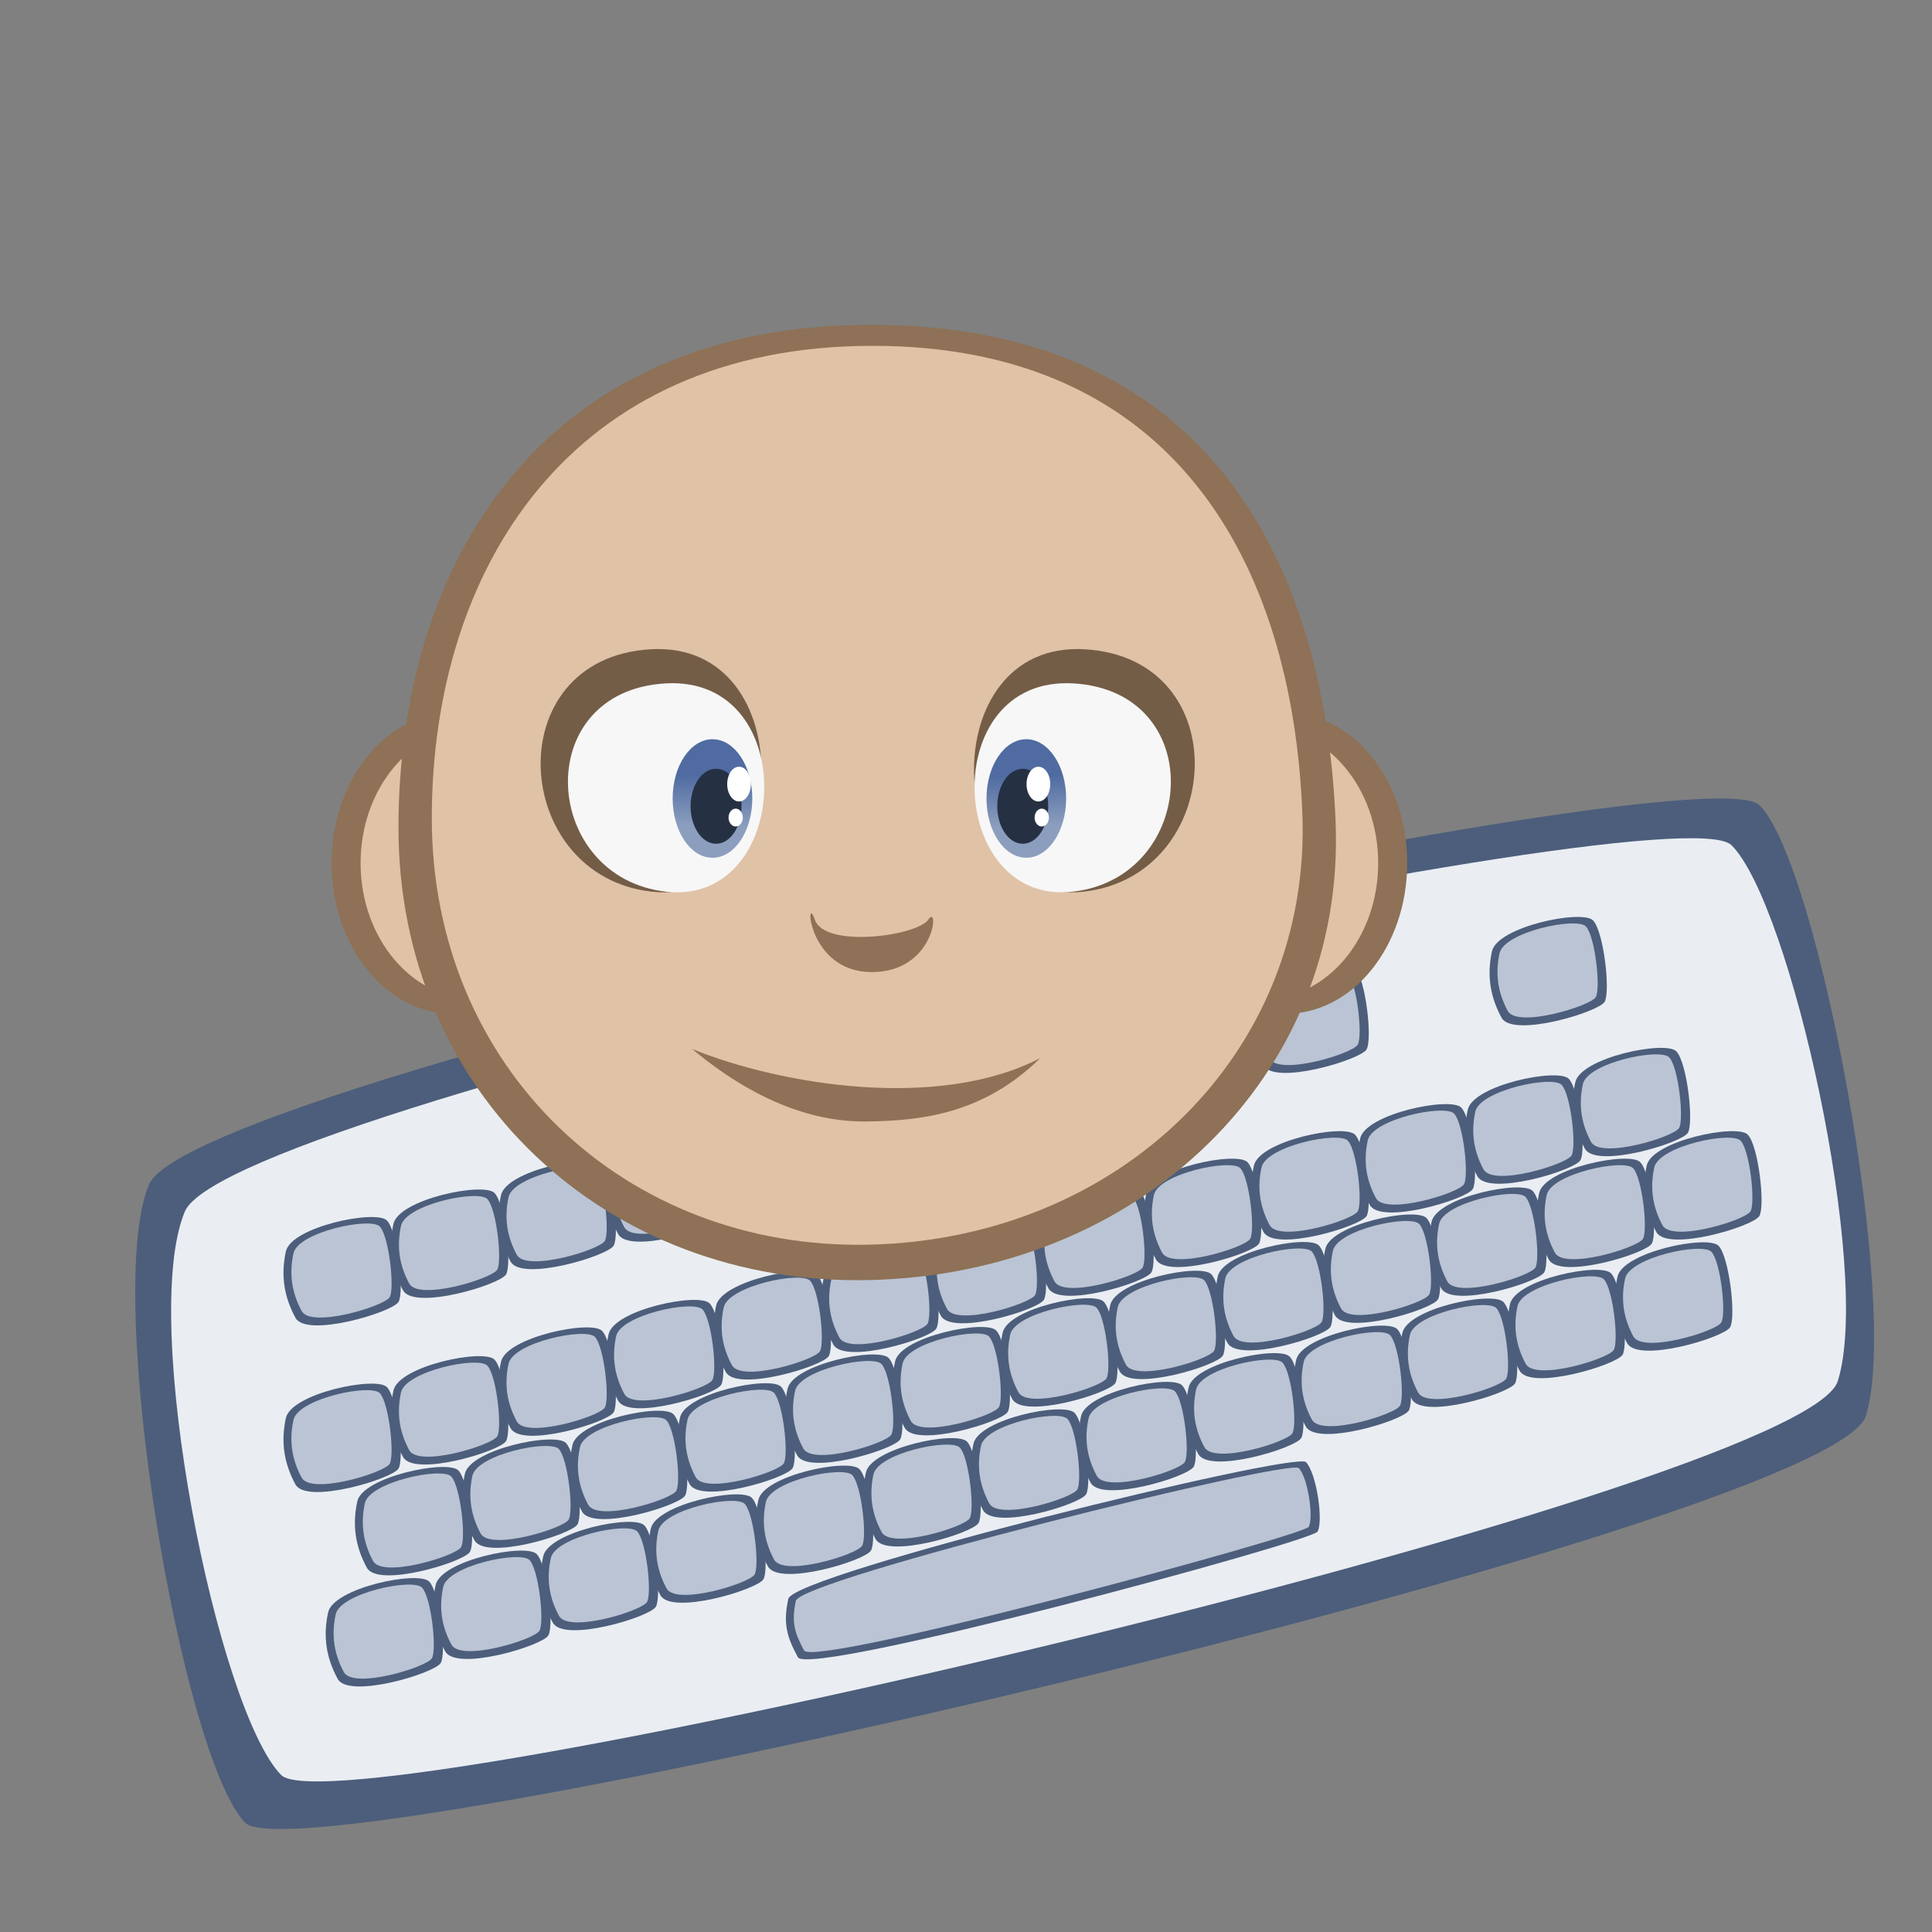 <!--Created with Inkscape (http://www.inkscape.org/)--><svg xmlns:dc="http://purl.org/dc/elements/1.1/" xmlns:cc="http://creativecommons.org/ns#" xmlns:rdf="http://www.w3.org/1999/02/22-rdf-syntax-ns#" xmlns="http://www.w3.org/2000/svg" xmlns:xlink="http://www.w3.org/1999/xlink" xmlns:sodipodi="http://sodipodi.sourceforge.net/DTD/sodipodi-0.dtd" xmlns:inkscape="http://www.inkscape.org/namespaces/inkscape" sodipodi:docname="baby_wordprocessor.svg" viewBox="0 0 100 100" sodipodi:version="0.32" inkscape:output_extension="org.inkscape.output.svg.inkscape" inkscape:version="0.91 r13725" width="100" height="100"><rect x="0" y="0" width="100" height="100" fill="#808080" stroke="none"/><defs><linearGradient inkscape:collect="always" xlink:href="#a" id="c" x1="221.078" y1="118.523" x2="220.955" y2="125.453" gradientUnits="userSpaceOnUse" gradientTransform="matrix(.378 0 0 .378 -120.797 -54.657)"/><linearGradient inkscape:collect="always" id="a"><stop style="stop-color:#4f6ba1;stop-opacity:1" offset="0"/><stop style="stop-color:#8c9ebe;stop-opacity:1" offset="1"/></linearGradient><linearGradient inkscape:collect="always" xlink:href="#a" id="b" x1="221.078" y1="118.523" x2="220.955" y2="125.453" gradientUnits="userSpaceOnUse" gradientTransform="matrix(.378 0 0 .378 -62.797 -54.657)"/></defs><sodipodi:namedview bordercolor="#666666" inkscape:pageshadow="2" inkscape:window-y="0" pagecolor="#ffffff" inkscape:window-height="1051" inkscape:grid-bbox="true" inkscape:zoom="11.313708" inkscape:window-x="0" showgrid="false" borderopacity="0.122" inkscape:current-layer="g4639" inkscape:cx="3.9793347" inkscape:cy="47.856663" inkscape:window-width="1880" inkscape:pageopacity="0.0" inkscape:document-units="px" inkscape:window-maximized="1"/><g inkscape:label="Layer 1" inkscape:groupmode="layer"><path sodipodi:nodetypes="zsssz" inkscape:connector-curvature="0" d="M5.707-8.68C3.34-3 7.407 20.96 10.692 24.347c2.88 2.968 82.098-15.404 83.884-21.059 1.785-5.655-2.452-28.597-5.507-31.613C86.073-31.282 8.073-14.361 5.707-8.68z" style="display:inline;fill:#4c5e7b;fill-opacity:1;fill-rule:evenodd;stroke:none;stroke-width:1px;stroke-linecap:butt;stroke-linejoin:miter;stroke-opacity:1" transform="translate(2 70)"/><path sodipodi:nodetypes="zsssz" inkscape:connector-curvature="0" d="M7.564-7.285c-2.366 5.68 1.701 25.773 4.986 29.158 2.88 2.968 78.787-14.73 80.573-20.385 1.786-5.656-2.451-24.73-5.506-27.745C84.62-29.214 9.93-12.966 7.564-7.285z" style="display:inline;fill:#eaeef3;fill-opacity:1;fill-rule:evenodd;stroke:none;stroke-width:1px;stroke-linecap:butt;stroke-linejoin:miter;stroke-opacity:1" transform="translate(2 70)"/><path sodipodi:nodetypes="zzzzz" inkscape:connector-curvature="0" d="M12.796-5.224c-.277 1.285-.074 2.38.497 3.434.572 1.054 5.03-.292 5.336-.825.307-.534-.045-3.626-.598-4.21-.553-.584-4.957.316-5.235 1.601z" style="display:inline;fill:#4c5e7b;fill-opacity:1;fill-rule:evenodd;stroke:none;stroke-width:1px;stroke-linecap:butt;stroke-linejoin:miter;stroke-opacity:1" transform="translate(2 70)"/><path sodipodi:nodetypes="zzzzz" inkscape:connector-curvature="0" d="M13.188-5.123c-.238 1.115-.065 2.064.424 2.979.488.914 4.297-.254 4.56-.717.261-.463-.039-3.145-.511-3.652-.472-.507-4.236.275-4.473 1.39z" style="display:inline;fill:#bac4d5;fill-opacity:1;fill-rule:evenodd;stroke:none;stroke-width:1px;stroke-linecap:butt;stroke-linejoin:miter;stroke-opacity:1" transform="translate(2 70)"/><path sodipodi:nodetypes="zzzzz" inkscape:connector-curvature="0" d="M18.363-6.647c-.277 1.285-.075 2.38.497 3.433.572 1.055 5.03-.291 5.336-.825.307-.533-.045-3.626-.598-4.21-.553-.584-4.957.317-5.235 1.602z" style="display:inline;fill:#4c5e7b;fill-opacity:1;fill-rule:evenodd;stroke:none;stroke-width:1px;stroke-linecap:butt;stroke-linejoin:miter;stroke-opacity:1" transform="translate(2 70)"/><path sodipodi:nodetypes="zzzzz" inkscape:connector-curvature="0" d="M18.755-6.546c-.238 1.115-.065 2.064.424 2.979.488.914 4.297-.254 4.559-.717.262-.463-.038-3.146-.51-3.652-.473-.507-4.236.275-4.473 1.39z" style="display:inline;fill:#bac4d5;fill-opacity:1;fill-rule:evenodd;stroke:none;stroke-width:1px;stroke-linecap:butt;stroke-linejoin:miter;stroke-opacity:1" transform="translate(2 70)"/><path sodipodi:nodetypes="zzzzz" inkscape:connector-curvature="0" d="M23.931-8.135c-.277 1.285-.075 2.38.497 3.434.572 1.054 5.03-.292 5.336-.826.306-.533-.045-3.625-.598-4.21-.553-.584-4.958.317-5.235 1.602z" style="display:inline;fill:#4c5e7b;fill-opacity:1;fill-rule:evenodd;stroke:none;stroke-width:1px;stroke-linecap:butt;stroke-linejoin:miter;stroke-opacity:1" transform="translate(2 70)"/><path sodipodi:nodetypes="zzzzz" inkscape:connector-curvature="0" d="M24.322-8.034c-.237 1.115-.064 2.064.425 2.979.488.914 4.297-.254 4.559-.717.262-.463-.038-3.146-.51-3.652-.473-.507-4.236.275-4.474 1.39z" style="display:inline;fill:#bac4d5;fill-opacity:1;fill-rule:evenodd;stroke:none;stroke-width:1px;stroke-linecap:butt;stroke-linejoin:miter;stroke-opacity:1" transform="translate(2 70)"/><path sodipodi:nodetypes="zzzzz" inkscape:connector-curvature="0" d="M29.498-9.558c-.278 1.285-.075 2.379.497 3.433.572 1.055 5.029-.291 5.336-.825.306-.533-.046-3.626-.598-4.21-.553-.584-4.958.317-5.235 1.602z" style="display:inline;fill:#4c5e7b;fill-opacity:1;fill-rule:evenodd;stroke:none;stroke-width:1px;stroke-linecap:butt;stroke-linejoin:miter;stroke-opacity:1" transform="translate(2 70)"/><path sodipodi:nodetypes="zzzzz" inkscape:connector-curvature="0" d="M29.89-9.457c-.238 1.115-.065 2.064.423 2.978.489.915 4.298-.254 4.56-.717.262-.462-.038-3.145-.51-3.652-.473-.506-4.236.276-4.474 1.39z" style="display:inline;fill:#bac4d5;fill-opacity:1;fill-rule:evenodd;stroke:none;stroke-width:1px;stroke-linecap:butt;stroke-linejoin:miter;stroke-opacity:1" transform="translate(2 70)"/><path sodipodi:nodetypes="zzzzz" inkscape:connector-curvature="0" d="M35.066-11.046c-.278 1.285-.075 2.379.497 3.433.572 1.055 5.029-.291 5.336-.825.306-.533-.046-3.626-.599-4.21-.553-.584-4.957.317-5.234 1.602z" style="display:inline;fill:#4c5e7b;fill-opacity:1;fill-rule:evenodd;stroke:none;stroke-width:1px;stroke-linecap:butt;stroke-linejoin:miter;stroke-opacity:1" transform="translate(2 70)"/><path sodipodi:nodetypes="zzzzz" inkscape:connector-curvature="0" d="M35.457-10.945c-.237 1.115-.064 2.064.424 2.978.489.915 4.297-.253 4.56-.716.262-.463-.038-3.146-.51-3.653-.473-.506-4.237.276-4.474 1.391z" style="display:inline;fill:#bac4d5;fill-opacity:1;fill-rule:evenodd;stroke:none;stroke-width:1px;stroke-linecap:butt;stroke-linejoin:miter;stroke-opacity:1" transform="translate(2 70)"/><path sodipodi:nodetypes="zzzzz" inkscape:connector-curvature="0" d="M40.633-12.47c-.278 1.286-.075 2.38.497 3.434.572 1.054 5.029-.292 5.335-.825.307-.534-.045-3.626-.598-4.21-.553-.584-4.957.316-5.234 1.602z" style="display:inline;fill:#4c5e7b;fill-opacity:1;fill-rule:evenodd;stroke:none;stroke-width:1px;stroke-linecap:butt;stroke-linejoin:miter;stroke-opacity:1" transform="translate(2 70)"/><path sodipodi:nodetypes="zzzzz" inkscape:connector-curvature="0" d="M41.024-12.368c-.237 1.115-.064 2.064.424 2.978.488.915 4.297-.254 4.56-.717.262-.463-.039-3.145-.51-3.652-.473-.506-4.237.276-4.474 1.39z" style="display:inline;fill:#bac4d5;fill-opacity:1;fill-rule:evenodd;stroke:none;stroke-width:1px;stroke-linecap:butt;stroke-linejoin:miter;stroke-opacity:1" transform="translate(2 70)"/><path sodipodi:nodetypes="zzzzz" inkscape:connector-curvature="0" d="M46.2-13.957c-.277 1.285-.074 2.379.498 3.433.571 1.054 5.029-.291 5.335-.825.307-.534-.045-3.626-.598-4.21-.553-.584-4.957.317-5.235 1.602z" style="display:inline;fill:#4c5e7b;fill-opacity:1;fill-rule:evenodd;stroke:none;stroke-width:1px;stroke-linecap:butt;stroke-linejoin:miter;stroke-opacity:1" transform="translate(2 70)"/><path sodipodi:nodetypes="zzzzz" inkscape:connector-curvature="0" d="M46.592-13.856c-.238 1.115-.065 2.064.424 2.978.488.915 4.297-.254 4.56-.717.261-.463-.039-3.145-.511-3.652-.472-.506-4.236.276-4.473 1.39z" style="display:inline;fill:#bac4d5;fill-opacity:1;fill-rule:evenodd;stroke:none;stroke-width:1px;stroke-linecap:butt;stroke-linejoin:miter;stroke-opacity:1" transform="translate(2 70)"/><path sodipodi:nodetypes="zzzzz" inkscape:connector-curvature="0" d="M51.767-15.38c-.277 1.284-.074 2.379.497 3.433.572 1.054 5.03-.292 5.336-.825.307-.534-.045-3.626-.598-4.21-.553-.584-4.957.316-5.235 1.601z" style="display:inline;fill:#4c5e7b;fill-opacity:1;fill-rule:evenodd;stroke:none;stroke-width:1px;stroke-linecap:butt;stroke-linejoin:miter;stroke-opacity:1" transform="translate(2 70)"/><path sodipodi:nodetypes="zzzzz" inkscape:connector-curvature="0" d="M52.159-15.28c-.238 1.115-.065 2.064.424 2.979.488.914 4.297-.254 4.56-.717.261-.463-.039-3.145-.511-3.652-.472-.507-4.236.276-4.473 1.39z" style="display:inline;fill:#bac4d5;fill-opacity:1;fill-rule:evenodd;stroke:none;stroke-width:1px;stroke-linecap:butt;stroke-linejoin:miter;stroke-opacity:1" transform="translate(2 70)"/><path sodipodi:nodetypes="zzzzz" inkscape:connector-curvature="0" d="M57.335-16.869c-.277 1.286-.075 2.38.497 3.434.572 1.054 5.03-.292 5.336-.825.307-.534-.045-3.626-.598-4.21-.553-.584-4.958.316-5.235 1.601z" style="display:inline;fill:#4c5e7b;fill-opacity:1;fill-rule:evenodd;stroke:none;stroke-width:1px;stroke-linecap:butt;stroke-linejoin:miter;stroke-opacity:1" transform="translate(2 70)"/><path sodipodi:nodetypes="zzzzz" inkscape:connector-curvature="0" d="M57.726-16.767c-.237 1.114-.064 2.064.425 2.978.488.915 4.297-.254 4.559-.717.262-.463-.038-3.145-.51-3.652-.473-.507-4.236.276-4.474 1.39z" style="display:inline;fill:#bac4d5;fill-opacity:1;fill-rule:evenodd;stroke:none;stroke-width:1px;stroke-linecap:butt;stroke-linejoin:miter;stroke-opacity:1" transform="translate(2 70)"/><path sodipodi:nodetypes="zzzzz" inkscape:connector-curvature="0" d="M62.902-18.292c-.277 1.285-.075 2.38.497 3.434.572 1.054 5.03-.292 5.336-.826.306-.533-.045-3.625-.598-4.21-.553-.584-4.958.317-5.235 1.602z" style="display:inline;fill:#4c5e7b;fill-opacity:1;fill-rule:evenodd;stroke:none;stroke-width:1px;stroke-linecap:butt;stroke-linejoin:miter;stroke-opacity:1" transform="translate(2 70)"/><path sodipodi:nodetypes="zzzzz" inkscape:connector-curvature="0" d="M63.293-18.19c-.237 1.114-.064 2.063.424 2.978.489.914 4.298-.254 4.56-.717.262-.463-.038-3.146-.51-3.652-.473-.507-4.236.275-4.474 1.39z" style="display:inline;fill:#bac4d5;fill-opacity:1;fill-rule:evenodd;stroke:none;stroke-width:1px;stroke-linecap:butt;stroke-linejoin:miter;stroke-opacity:1" transform="translate(2 70)"/><path sodipodi:nodetypes="zzzzz" inkscape:connector-curvature="0" d="M75.223-20.756c-.277 1.285-.075 2.379.497 3.433.572 1.055 5.03-.291 5.336-.825.307-.533-.045-3.626-.598-4.21-.553-.584-4.957.317-5.235 1.602z" style="display:inline;fill:#4c5e7b;fill-opacity:1;fill-rule:evenodd;stroke:none;stroke-width:1px;stroke-linecap:butt;stroke-linejoin:miter;stroke-opacity:1" transform="translate(2 70)"/><path sodipodi:nodetypes="zzzzz" inkscape:connector-curvature="0" d="M75.615-20.655c-.238 1.115-.065 2.064.424 2.978.488.915 4.297-.253 4.559-.716.262-.463-.038-3.146-.51-3.653-.473-.506-4.236.276-4.473 1.391z" style="display:inline;fill:#bac4d5;fill-opacity:1;fill-rule:evenodd;stroke:none;stroke-width:1px;stroke-linecap:butt;stroke-linejoin:miter;stroke-opacity:1" transform="translate(2 70)"/><path sodipodi:nodetypes="zzzzz" inkscape:connector-curvature="0" d="M12.796 3.401c-.277 1.285-.074 2.38.497 3.434.572 1.054 5.03-.292 5.336-.826.307-.533-.045-3.625-.598-4.21-.553-.584-4.957.317-5.235 1.602z" style="display:inline;fill:#4c5e7b;fill-opacity:1;fill-rule:evenodd;stroke:none;stroke-width:1px;stroke-linecap:butt;stroke-linejoin:miter;stroke-opacity:1" transform="translate(2 70)"/><path sodipodi:nodetypes="zzzzz" inkscape:connector-curvature="0" d="M13.188 3.502c-.238 1.115-.065 2.064.424 2.979.488.914 4.297-.254 4.56-.717.261-.463-.039-3.146-.511-3.652-.472-.507-4.236.275-4.473 1.39z" style="display:inline;fill:#bac4d5;fill-opacity:1;fill-rule:evenodd;stroke:none;stroke-width:1px;stroke-linecap:butt;stroke-linejoin:miter;stroke-opacity:1" transform="translate(2 70)"/><path sodipodi:nodetypes="zzzzz" inkscape:connector-curvature="0" d="M18.363 1.978c-.277 1.285-.075 2.379.497 3.433.572 1.055 5.03-.291 5.336-.825.307-.533-.045-3.626-.598-4.21-.553-.584-4.957.317-5.235 1.602z" style="display:inline;fill:#4c5e7b;fill-opacity:1;fill-rule:evenodd;stroke:none;stroke-width:1px;stroke-linecap:butt;stroke-linejoin:miter;stroke-opacity:1" transform="translate(2 70)"/><path sodipodi:nodetypes="zzzzz" inkscape:connector-curvature="0" d="M18.755 2.079c-.238 1.115-.065 2.064.424 2.978.488.915 4.297-.253 4.559-.716.262-.463-.038-3.146-.51-3.653-.473-.506-4.236.276-4.473 1.39z" style="display:inline;fill:#bac4d5;fill-opacity:1;fill-rule:evenodd;stroke:none;stroke-width:1px;stroke-linecap:butt;stroke-linejoin:miter;stroke-opacity:1" transform="translate(2 70)"/><path sodipodi:nodetypes="zzzzz" inkscape:connector-curvature="0" d="M23.931.49c-.277 1.285-.075 2.38.497 3.433.572 1.055 5.03-.291 5.336-.825.306-.533-.045-3.626-.598-4.21-.553-.584-4.958.317-5.235 1.602z" style="display:inline;fill:#4c5e7b;fill-opacity:1;fill-rule:evenodd;stroke:none;stroke-width:1px;stroke-linecap:butt;stroke-linejoin:miter;stroke-opacity:1" transform="translate(2 70)"/><path sodipodi:nodetypes="zzzzz" inkscape:connector-curvature="0" d="M24.322.591c-.237 1.115-.064 2.064.425 2.979.488.914 4.297-.254 4.559-.717.262-.463-.038-3.146-.51-3.652-.473-.507-4.236.275-4.474 1.39z" style="display:inline;fill:#bac4d5;fill-opacity:1;fill-rule:evenodd;stroke:none;stroke-width:1px;stroke-linecap:butt;stroke-linejoin:miter;stroke-opacity:1" transform="translate(2 70)"/><path sodipodi:nodetypes="zzzzz" inkscape:connector-curvature="0" d="M29.498-.933c-.278 1.285-.075 2.379.497 3.433.572 1.054 5.029-.291 5.336-.825.306-.534-.046-3.626-.598-4.21-.553-.584-4.958.317-5.235 1.602z" style="display:inline;fill:#4c5e7b;fill-opacity:1;fill-rule:evenodd;stroke:none;stroke-width:1px;stroke-linecap:butt;stroke-linejoin:miter;stroke-opacity:1" transform="translate(2 70)"/><path sodipodi:nodetypes="zzzzz" inkscape:connector-curvature="0" d="M29.89-.832c-.238 1.115-.065 2.064.423 2.978.489.915 4.298-.254 4.56-.717.262-.463-.038-3.145-.51-3.652-.473-.506-4.236.276-4.474 1.39z" style="display:inline;fill:#bac4d5;fill-opacity:1;fill-rule:evenodd;stroke:none;stroke-width:1px;stroke-linecap:butt;stroke-linejoin:miter;stroke-opacity:1" transform="translate(2 70)"/><path sodipodi:nodetypes="zzzzz" inkscape:connector-curvature="0" d="M35.066-2.421c-.278 1.285-.075 2.379.497 3.433.572 1.054 5.029-.291 5.336-.825.306-.534-.046-3.626-.599-4.21-.553-.584-4.957.317-5.234 1.602z" style="display:inline;fill:#4c5e7b;fill-opacity:1;fill-rule:evenodd;stroke:none;stroke-width:1px;stroke-linecap:butt;stroke-linejoin:miter;stroke-opacity:1" transform="translate(2 70)"/><path sodipodi:nodetypes="zzzzz" inkscape:connector-curvature="0" d="M35.457-2.32c-.237 1.115-.064 2.064.424 2.978.489.915 4.297-.254 4.56-.717.262-.462-.038-3.145-.51-3.652-.473-.506-4.237.276-4.474 1.39z" style="display:inline;fill:#bac4d5;fill-opacity:1;fill-rule:evenodd;stroke:none;stroke-width:1px;stroke-linecap:butt;stroke-linejoin:miter;stroke-opacity:1" transform="translate(2 70)"/><path sodipodi:nodetypes="zzzzz" inkscape:connector-curvature="0" d="M40.633-3.845c-.278 1.286-.075 2.38.497 3.434.572 1.054 5.029-.292 5.335-.825.307-.534-.045-3.626-.598-4.21-.553-.584-4.957.316-5.234 1.601z" style="display:inline;fill:#4c5e7b;fill-opacity:1;fill-rule:evenodd;stroke:none;stroke-width:1px;stroke-linecap:butt;stroke-linejoin:miter;stroke-opacity:1" transform="translate(2 70)"/><path sodipodi:nodetypes="zzzzz" inkscape:connector-curvature="0" d="M41.024-3.743c-.237 1.114-.064 2.063.424 2.978s4.297-.254 4.56-.717c.262-.463-.039-3.145-.51-3.652-.473-.507-4.237.276-4.474 1.39z" style="display:inline;fill:#bac4d5;fill-opacity:1;fill-rule:evenodd;stroke:none;stroke-width:1px;stroke-linecap:butt;stroke-linejoin:miter;stroke-opacity:1" transform="translate(2 70)"/><path sodipodi:nodetypes="zzzzz" inkscape:connector-curvature="0" d="M46.2-5.332c-.277 1.285-.074 2.379.498 3.433.571 1.054 5.029-.292 5.335-.825.307-.534-.045-3.626-.598-4.21-.553-.584-4.957.316-5.235 1.602z" style="display:inline;fill:#4c5e7b;fill-opacity:1;fill-rule:evenodd;stroke:none;stroke-width:1px;stroke-linecap:butt;stroke-linejoin:miter;stroke-opacity:1" transform="translate(2 70)"/><path sodipodi:nodetypes="zzzzz" inkscape:connector-curvature="0" d="M46.592-5.231c-.238 1.115-.065 2.064.424 2.978.488.915 4.297-.254 4.56-.717.261-.463-.039-3.145-.511-3.652-.472-.507-4.236.276-4.473 1.39z" style="display:inline;fill:#bac4d5;fill-opacity:1;fill-rule:evenodd;stroke:none;stroke-width:1px;stroke-linecap:butt;stroke-linejoin:miter;stroke-opacity:1" transform="translate(2 70)"/><path sodipodi:nodetypes="zzzzz" inkscape:connector-curvature="0" d="M51.767-6.756c-.277 1.285-.074 2.38.497 3.434.572 1.054 5.03-.292 5.336-.825.307-.534-.045-3.626-.598-4.21-.553-.585-4.957.316-5.235 1.601z" style="display:inline;fill:#4c5e7b;fill-opacity:1;fill-rule:evenodd;stroke:none;stroke-width:1px;stroke-linecap:butt;stroke-linejoin:miter;stroke-opacity:1" transform="translate(2 70)"/><path sodipodi:nodetypes="zzzzz" inkscape:connector-curvature="0" d="M52.159-6.655c-.238 1.115-.065 2.064.424 2.979.488.914 4.297-.254 4.56-.717.261-.463-.039-3.146-.511-3.652-.472-.507-4.236.275-4.473 1.39z" style="display:inline;fill:#bac4d5;fill-opacity:1;fill-rule:evenodd;stroke:none;stroke-width:1px;stroke-linecap:butt;stroke-linejoin:miter;stroke-opacity:1" transform="translate(2 70)"/><path sodipodi:nodetypes="zzzzz" inkscape:connector-curvature="0" d="M57.335-8.244c-.277 1.285-.075 2.38.497 3.434.572 1.054 5.03-.292 5.336-.825.307-.534-.045-3.626-.598-4.21-.553-.584-4.958.316-5.235 1.601z" style="display:inline;fill:#4c5e7b;fill-opacity:1;fill-rule:evenodd;stroke:none;stroke-width:1px;stroke-linecap:butt;stroke-linejoin:miter;stroke-opacity:1" transform="translate(2 70)"/><path sodipodi:nodetypes="zzzzz" inkscape:connector-curvature="0" d="M57.726-8.143c-.237 1.115-.064 2.064.425 2.979.488.914 4.297-.254 4.559-.717.262-.463-.038-3.145-.51-3.652-.473-.507-4.236.276-4.474 1.39z" style="display:inline;fill:#bac4d5;fill-opacity:1;fill-rule:evenodd;stroke:none;stroke-width:1px;stroke-linecap:butt;stroke-linejoin:miter;stroke-opacity:1" transform="translate(2 70)"/><path sodipodi:nodetypes="zzzzz" inkscape:connector-curvature="0" d="M62.902-9.667c-.277 1.285-.075 2.38.497 3.433.572 1.055 5.03-.291 5.336-.825.306-.533-.045-3.626-.598-4.21-.553-.584-4.958.317-5.235 1.602z" style="display:inline;fill:#4c5e7b;fill-opacity:1;fill-rule:evenodd;stroke:none;stroke-width:1px;stroke-linecap:butt;stroke-linejoin:miter;stroke-opacity:1" transform="translate(2 70)"/><path sodipodi:nodetypes="zzzzz" inkscape:connector-curvature="0" d="M63.293-9.566c-.237 1.115-.064 2.064.424 2.979.489.914 4.298-.254 4.56-.717.262-.463-.038-3.146-.51-3.652-.473-.507-4.236.275-4.474 1.39z" style="display:inline;fill:#bac4d5;fill-opacity:1;fill-rule:evenodd;stroke:none;stroke-width:1px;stroke-linecap:butt;stroke-linejoin:miter;stroke-opacity:1" transform="translate(2 70)"/><path sodipodi:nodetypes="zzzzz" inkscape:connector-curvature="0" d="M68.4-11.068c-.277 1.285-.074 2.379.498 3.433.572 1.055 5.03-.291 5.336-.825.306-.533-.046-3.626-.598-4.21-.553-.584-4.958.317-5.235 1.602z" style="display:inline;fill:#4c5e7b;fill-opacity:1;fill-rule:evenodd;stroke:none;stroke-width:1px;stroke-linecap:butt;stroke-linejoin:miter;stroke-opacity:1" transform="translate(2 70)"/><path sodipodi:nodetypes="zzzzz" inkscape:connector-curvature="0" d="M68.792-10.967c-.237 1.115-.064 2.064.424 2.978.489.915 4.298-.254 4.56-.716.262-.463-.038-3.146-.51-3.653-.473-.506-4.236.276-4.474 1.39z" style="display:inline;fill:#bac4d5;fill-opacity:1;fill-rule:evenodd;stroke:none;stroke-width:1px;stroke-linecap:butt;stroke-linejoin:miter;stroke-opacity:1" transform="translate(2 70)"/><path sodipodi:nodetypes="zzzzz" inkscape:connector-curvature="0" d="M73.969-12.556c-.278 1.285-.075 2.379.497 3.433.572 1.055 5.029-.291 5.336-.825.306-.533-.046-3.626-.599-4.21-.553-.584-4.957.317-5.234 1.602z" style="display:inline;fill:#4c5e7b;fill-opacity:1;fill-rule:evenodd;stroke:none;stroke-width:1px;stroke-linecap:butt;stroke-linejoin:miter;stroke-opacity:1" transform="translate(2 70)"/><path sodipodi:nodetypes="zzzzz" inkscape:connector-curvature="0" d="M74.36-12.455c-.237 1.115-.064 2.064.424 2.978.489.915 4.297-.253 4.56-.716.262-.463-.038-3.146-.51-3.653-.473-.506-4.237.276-4.474 1.391z" style="display:inline;fill:#bac4d5;fill-opacity:1;fill-rule:evenodd;stroke:none;stroke-width:1px;stroke-linecap:butt;stroke-linejoin:miter;stroke-opacity:1" transform="translate(2 70)"/><path sodipodi:nodetypes="zzzzz" inkscape:connector-curvature="0" d="M79.536-13.98c-.278 1.286-.075 2.38.497 3.434.572 1.054 5.029-.292 5.335-.825.307-.534-.045-3.626-.598-4.21-.553-.584-4.957.317-5.234 1.602z" style="display:inline;fill:#4c5e7b;fill-opacity:1;fill-rule:evenodd;stroke:none;stroke-width:1px;stroke-linecap:butt;stroke-linejoin:miter;stroke-opacity:1" transform="translate(2 70)"/><path sodipodi:nodetypes="zzzzz" inkscape:connector-curvature="0" d="M79.927-13.878c-.237 1.115-.064 2.064.424 2.978.489.915 4.297-.254 4.56-.717.262-.463-.038-3.145-.51-3.652-.473-.506-4.237.276-4.474 1.39z" style="display:inline;fill:#bac4d5;fill-opacity:1;fill-rule:evenodd;stroke:none;stroke-width:1px;stroke-linecap:butt;stroke-linejoin:miter;stroke-opacity:1" transform="translate(2 70)"/><path sodipodi:nodetypes="zzzzz" inkscape:connector-curvature="0" d="M16.493 7.714c-.278 1.285-.075 2.379.497 3.433.572 1.054 5.029-.291 5.335-.825.307-.534-.045-3.626-.598-4.21-.553-.584-4.957.317-5.234 1.602z" style="display:inline;fill:#4c5e7b;fill-opacity:1;fill-rule:evenodd;stroke:none;stroke-width:1px;stroke-linecap:butt;stroke-linejoin:miter;stroke-opacity:1" transform="translate(2 70)"/><path sodipodi:nodetypes="zzzzz" inkscape:connector-curvature="0" d="M16.884 7.815c-.237 1.115-.064 2.064.424 2.978.489.915 4.297-.254 4.56-.717.262-.463-.038-3.145-.51-3.652-.473-.506-4.237.276-4.474 1.39z" style="display:inline;fill:#bac4d5;fill-opacity:1;fill-rule:evenodd;stroke:none;stroke-width:1px;stroke-linecap:butt;stroke-linejoin:miter;stroke-opacity:1" transform="translate(2 70)"/><path sodipodi:nodetypes="zzzzz" inkscape:connector-curvature="0" d="M22.06 6.29c-.278 1.285-.075 2.38.497 3.434.572 1.054 5.029-.292 5.335-.825.307-.534-.045-3.626-.598-4.21-.553-.584-4.957.316-5.234 1.601z" style="display:inline;fill:#4c5e7b;fill-opacity:1;fill-rule:evenodd;stroke:none;stroke-width:1px;stroke-linecap:butt;stroke-linejoin:miter;stroke-opacity:1" transform="translate(2 70)"/><path sodipodi:nodetypes="zzzzz" inkscape:connector-curvature="0" d="M22.45 6.391c-.236 1.115-.063 2.064.425 2.979.488.914 4.297-.254 4.56-.717.262-.463-.039-3.146-.51-3.652-.473-.507-4.237.275-4.474 1.39z" style="display:inline;fill:#bac4d5;fill-opacity:1;fill-rule:evenodd;stroke:none;stroke-width:1px;stroke-linecap:butt;stroke-linejoin:miter;stroke-opacity:1" transform="translate(2 70)"/><path sodipodi:nodetypes="zzzzz" inkscape:connector-curvature="0" d="M27.627 4.802c-.277 1.285-.074 2.38.498 3.434.571 1.054 5.029-.292 5.335-.825.307-.534-.045-3.626-.598-4.21-.553-.584-4.957.316-5.235 1.601z" style="display:inline;fill:#4c5e7b;fill-opacity:1;fill-rule:evenodd;stroke:none;stroke-width:1px;stroke-linecap:butt;stroke-linejoin:miter;stroke-opacity:1" transform="translate(2 70)"/><path sodipodi:nodetypes="zzzzz" inkscape:connector-curvature="0" d="M28.019 4.903c-.238 1.115-.065 2.064.424 2.979.488.914 4.297-.254 4.56-.717.261-.463-.039-3.145-.511-3.652-.472-.507-4.236.276-4.473 1.39z" style="display:inline;fill:#bac4d5;fill-opacity:1;fill-rule:evenodd;stroke:none;stroke-width:1px;stroke-linecap:butt;stroke-linejoin:miter;stroke-opacity:1" transform="translate(2 70)"/><path sodipodi:nodetypes="zzzzz" inkscape:connector-curvature="0" d="M33.194 3.38c-.277 1.284-.074 2.378.497 3.433.572 1.054 5.03-.292 5.336-.826.307-.533-.045-3.625-.598-4.21-.553-.584-4.957.317-5.235 1.602z" style="display:inline;fill:#4c5e7b;fill-opacity:1;fill-rule:evenodd;stroke:none;stroke-width:1px;stroke-linecap:butt;stroke-linejoin:miter;stroke-opacity:1" transform="translate(2 70)"/><path sodipodi:nodetypes="zzzzz" inkscape:connector-curvature="0" d="M33.586 3.48c-.238 1.115-.065 2.064.424 2.979.488.914 4.297-.254 4.56-.717.261-.463-.039-3.146-.511-3.652-.473-.507-4.236.275-4.473 1.39z" style="display:inline;fill:#bac4d5;fill-opacity:1;fill-rule:evenodd;stroke:none;stroke-width:1px;stroke-linecap:butt;stroke-linejoin:miter;stroke-opacity:1" transform="translate(2 70)"/><path sodipodi:nodetypes="zzzzz" inkscape:connector-curvature="0" d="M38.762 1.891c-.277 1.285-.075 2.38.497 3.434.572 1.054 5.03-.292 5.336-.826.307-.533-.045-3.625-.598-4.21-.553-.584-4.958.317-5.235 1.602z" style="display:inline;fill:#4c5e7b;fill-opacity:1;fill-rule:evenodd;stroke:none;stroke-width:1px;stroke-linecap:butt;stroke-linejoin:miter;stroke-opacity:1" transform="translate(2 70)"/><path sodipodi:nodetypes="zzzzz" inkscape:connector-curvature="0" d="M39.153 1.992c-.237 1.115-.064 2.064.425 2.979.488.914 4.297-.254 4.559-.717.262-.463-.038-3.146-.51-3.652-.473-.507-4.236.275-4.474 1.39z" style="display:inline;fill:#bac4d5;fill-opacity:1;fill-rule:evenodd;stroke:none;stroke-width:1px;stroke-linecap:butt;stroke-linejoin:miter;stroke-opacity:1" transform="translate(2 70)"/><path sodipodi:nodetypes="zzzzz" inkscape:connector-curvature="0" d="M44.329.468c-.278 1.285-.075 2.379.497 3.433.572 1.055 5.03-.291 5.336-.825.306-.533-.045-3.626-.598-4.21-.553-.584-4.958.317-5.235 1.602z" style="display:inline;fill:#4c5e7b;fill-opacity:1;fill-rule:evenodd;stroke:none;stroke-width:1px;stroke-linecap:butt;stroke-linejoin:miter;stroke-opacity:1" transform="translate(2 70)"/><path sodipodi:nodetypes="zzzzz" inkscape:connector-curvature="0" d="M44.72.569c-.237 1.115-.064 2.064.424 2.978.489.915 4.298-.253 4.56-.716.262-.463-.038-3.146-.51-3.653-.473-.506-4.236.276-4.474 1.39z" style="display:inline;fill:#bac4d5;fill-opacity:1;fill-rule:evenodd;stroke:none;stroke-width:1px;stroke-linecap:butt;stroke-linejoin:miter;stroke-opacity:1" transform="translate(2 70)"/><path sodipodi:nodetypes="zzzzz" inkscape:connector-curvature="0" d="M49.897-1.02c-.278 1.285-.075 2.38.497 3.433.572 1.055 5.029-.291 5.336-.825.306-.533-.046-3.626-.599-4.21-.552-.584-4.957.317-5.234 1.602z" style="display:inline;fill:#4c5e7b;fill-opacity:1;fill-rule:evenodd;stroke:none;stroke-width:1px;stroke-linecap:butt;stroke-linejoin:miter;stroke-opacity:1" transform="translate(2 70)"/><path sodipodi:nodetypes="zzzzz" inkscape:connector-curvature="0" d="M50.288-.919c-.237 1.115-.064 2.064.424 2.979.489.914 4.297-.254 4.56-.717.262-.463-.038-3.146-.51-3.652-.473-.507-4.237.275-4.474 1.39z" style="display:inline;fill:#bac4d5;fill-opacity:1;fill-rule:evenodd;stroke:none;stroke-width:1px;stroke-linecap:butt;stroke-linejoin:miter;stroke-opacity:1" transform="translate(2 70)"/><path sodipodi:nodetypes="zzzzz" inkscape:connector-curvature="0" d="M55.464-2.443c-.278 1.285-.075 2.379.497 3.433.572 1.054 5.029-.291 5.335-.825.307-.534-.045-3.626-.598-4.21-.553-.584-4.957.317-5.234 1.602z" style="display:inline;fill:#4c5e7b;fill-opacity:1;fill-rule:evenodd;stroke:none;stroke-width:1px;stroke-linecap:butt;stroke-linejoin:miter;stroke-opacity:1" transform="translate(2 70)"/><path sodipodi:nodetypes="zzzzz" inkscape:connector-curvature="0" d="M55.855-2.342c-.237 1.115-.064 2.064.424 2.978.489.915 4.297-.254 4.56-.717.262-.463-.038-3.145-.51-3.652-.473-.506-4.237.276-4.474 1.39z" style="display:inline;fill:#bac4d5;fill-opacity:1;fill-rule:evenodd;stroke:none;stroke-width:1px;stroke-linecap:butt;stroke-linejoin:miter;stroke-opacity:1" transform="translate(2 70)"/><path sodipodi:nodetypes="zzzzz" inkscape:connector-curvature="0" d="M61.031-3.931c-.277 1.285-.074 2.379.498 3.433.571 1.054 5.029-.291 5.335-.825.307-.534-.045-3.626-.598-4.21-.553-.584-4.957.317-5.235 1.602z" style="display:inline;fill:#4c5e7b;fill-opacity:1;fill-rule:evenodd;stroke:none;stroke-width:1px;stroke-linecap:butt;stroke-linejoin:miter;stroke-opacity:1" transform="translate(2 70)"/><path sodipodi:nodetypes="zzzzz" inkscape:connector-curvature="0" d="M61.423-3.83c-.237 1.115-.064 2.064.424 2.978.488.915 4.297-.254 4.56-.717.261-.462-.039-3.145-.511-3.652-.472-.506-4.236.276-4.473 1.39z" style="display:inline;fill:#bac4d5;fill-opacity:1;fill-rule:evenodd;stroke:none;stroke-width:1px;stroke-linecap:butt;stroke-linejoin:miter;stroke-opacity:1" transform="translate(2 70)"/><path sodipodi:nodetypes="zzzzz" inkscape:connector-curvature="0" d="M66.598-5.355c-.277 1.286-.074 2.38.497 3.434.572 1.054 5.03-.292 5.336-.825.307-.534-.045-3.626-.598-4.21-.553-.584-4.957.316-5.235 1.601z" style="display:inline;fill:#4c5e7b;fill-opacity:1;fill-rule:evenodd;stroke:none;stroke-width:1px;stroke-linecap:butt;stroke-linejoin:miter;stroke-opacity:1" transform="translate(2 70)"/><path sodipodi:nodetypes="zzzzz" inkscape:connector-curvature="0" d="M66.99-5.253c-.238 1.114-.065 2.064.424 2.978.488.915 4.297-.254 4.56-.717.261-.463-.039-3.145-.511-3.652-.472-.507-4.236.276-4.473 1.39z" style="display:inline;fill:#bac4d5;fill-opacity:1;fill-rule:evenodd;stroke:none;stroke-width:1px;stroke-linecap:butt;stroke-linejoin:miter;stroke-opacity:1" transform="translate(2 70)"/><path sodipodi:nodetypes="zzzzz" inkscape:connector-curvature="0" d="M72.097-6.756c-.277 1.285-.074 2.38.497 3.434.572 1.054 5.03-.292 5.336-.825.307-.534-.045-3.626-.598-4.21-.553-.585-4.957.316-5.235 1.601z" style="display:inline;fill:#4c5e7b;fill-opacity:1;fill-rule:evenodd;stroke:none;stroke-width:1px;stroke-linecap:butt;stroke-linejoin:miter;stroke-opacity:1" transform="translate(2 70)"/><path sodipodi:nodetypes="zzzzz" inkscape:connector-curvature="0" d="M72.489-6.655c-.238 1.115-.065 2.064.424 2.979.488.914 4.297-.254 4.56-.717.261-.463-.039-3.146-.511-3.652-.472-.507-4.236.275-4.473 1.39z" style="display:inline;fill:#bac4d5;fill-opacity:1;fill-rule:evenodd;stroke:none;stroke-width:1px;stroke-linecap:butt;stroke-linejoin:miter;stroke-opacity:1" transform="translate(2 70)"/><path sodipodi:nodetypes="zzzzz" inkscape:connector-curvature="0" d="M77.665-8.244c-.277 1.285-.075 2.38.497 3.434.572 1.054 5.03-.292 5.336-.825.307-.534-.045-3.626-.598-4.21-.553-.584-4.957.316-5.235 1.601z" style="display:inline;fill:#4c5e7b;fill-opacity:1;fill-rule:evenodd;stroke:none;stroke-width:1px;stroke-linecap:butt;stroke-linejoin:miter;stroke-opacity:1" transform="translate(2 70)"/><path sodipodi:nodetypes="zzzzz" inkscape:connector-curvature="0" d="M78.056-8.143c-.237 1.115-.064 2.064.425 2.979.488.914 4.297-.254 4.559-.717.262-.463-.038-3.145-.51-3.652-.473-.507-4.236.276-4.474 1.39z" style="display:inline;fill:#bac4d5;fill-opacity:1;fill-rule:evenodd;stroke:none;stroke-width:1px;stroke-linecap:butt;stroke-linejoin:miter;stroke-opacity:1" transform="translate(2 70)"/><path sodipodi:nodetypes="zzzzz" inkscape:connector-curvature="0" d="M83.232-9.667c-.277 1.285-.075 2.38.497 3.433.572 1.055 5.03-.291 5.336-.825.306-.533-.045-3.626-.598-4.21-.553-.584-4.958.317-5.235 1.602z" style="display:inline;fill:#4c5e7b;fill-opacity:1;fill-rule:evenodd;stroke:none;stroke-width:1px;stroke-linecap:butt;stroke-linejoin:miter;stroke-opacity:1" transform="translate(2 70)"/><path sodipodi:nodetypes="zzzzz" inkscape:connector-curvature="0" d="M83.623-9.566c-.237 1.115-.064 2.064.424 2.979.489.914 4.298-.254 4.56-.717.262-.463-.038-3.146-.51-3.652-.473-.507-4.236.275-4.474 1.39z" style="display:inline;fill:#bac4d5;fill-opacity:1;fill-rule:evenodd;stroke:none;stroke-width:1px;stroke-linecap:butt;stroke-linejoin:miter;stroke-opacity:1" transform="translate(2 70)"/><path sodipodi:nodetypes="zzzzz" inkscape:connector-curvature="0" d="M14.981 13.466c-.277 1.285-.074 2.379.498 3.433.571 1.055 5.029-.291 5.335-.825.307-.533-.045-3.626-.598-4.21-.553-.584-4.957.317-5.235 1.602z" style="display:inline;fill:#4c5e7b;fill-opacity:1;fill-rule:evenodd;stroke:none;stroke-width:1px;stroke-linecap:butt;stroke-linejoin:miter;stroke-opacity:1" transform="translate(2 70)"/><path sodipodi:nodetypes="zzzzz" inkscape:connector-curvature="0" d="M15.373 13.567c-.238 1.115-.065 2.064.424 2.978.488.915 4.297-.254 4.56-.716.261-.463-.039-3.146-.511-3.653-.472-.506-4.236.276-4.473 1.39z" style="display:inline;fill:#bac4d5;fill-opacity:1;fill-rule:evenodd;stroke:none;stroke-width:1px;stroke-linecap:butt;stroke-linejoin:miter;stroke-opacity:1" transform="translate(2 70)"/><path sodipodi:nodetypes="zzzzz" inkscape:connector-curvature="0" d="M20.548 12.043c-.277 1.285-.074 2.379.497 3.433.572 1.054 5.03-.292 5.336-.825.307-.534-.045-3.626-.598-4.21-.553-.584-4.957.316-5.235 1.602z" style="display:inline;fill:#4c5e7b;fill-opacity:1;fill-rule:evenodd;stroke:none;stroke-width:1px;stroke-linecap:butt;stroke-linejoin:miter;stroke-opacity:1" transform="translate(2 70)"/><path sodipodi:nodetypes="zzzzz" inkscape:connector-curvature="0" d="M20.94 12.144c-.238 1.114-.065 2.064.424 2.978.488.915 4.297-.254 4.56-.717.261-.463-.039-3.145-.511-3.652-.473-.507-4.236.276-4.473 1.39z" style="display:inline;fill:#bac4d5;fill-opacity:1;fill-rule:evenodd;stroke:none;stroke-width:1px;stroke-linecap:butt;stroke-linejoin:miter;stroke-opacity:1" transform="translate(2 70)"/><path sodipodi:nodetypes="zzzzz" inkscape:connector-curvature="0" d="M26.116 10.555c-.277 1.285-.075 2.379.497 3.433.572 1.054 5.03-.291 5.336-.825.307-.534-.045-3.626-.598-4.21-.553-.584-4.958.317-5.235 1.602z" style="display:inline;fill:#4c5e7b;fill-opacity:1;fill-rule:evenodd;stroke:none;stroke-width:1px;stroke-linecap:butt;stroke-linejoin:miter;stroke-opacity:1" transform="translate(2 70)"/><path sodipodi:nodetypes="zzzzz" inkscape:connector-curvature="0" d="M26.507 10.656c-.237 1.115-.064 2.064.425 2.978.488.915 4.297-.254 4.559-.717.262-.463-.038-3.145-.51-3.652-.473-.506-4.236.276-4.474 1.39z" style="display:inline;fill:#bac4d5;fill-opacity:1;fill-rule:evenodd;stroke:none;stroke-width:1px;stroke-linecap:butt;stroke-linejoin:miter;stroke-opacity:1" transform="translate(2 70)"/><path sodipodi:nodetypes="zzzzz" inkscape:connector-curvature="0" d="M31.683 9.131c-.278 1.285-.075 2.38.497 3.434.572 1.054 5.03-.292 5.336-.825.306-.534-.046-3.626-.598-4.21-.553-.584-4.958.316-5.235 1.601z" style="display:inline;fill:#4c5e7b;fill-opacity:1;fill-rule:evenodd;stroke:none;stroke-width:1px;stroke-linecap:butt;stroke-linejoin:miter;stroke-opacity:1" transform="translate(2 70)"/><path sodipodi:nodetypes="zzzzz" inkscape:connector-curvature="0" d="M32.074 9.232c-.237 1.115-.064 2.064.424 2.979.489.914 4.298-.254 4.56-.717.262-.463-.038-3.146-.51-3.652-.473-.507-4.236.275-4.474 1.39z" style="display:inline;fill:#bac4d5;fill-opacity:1;fill-rule:evenodd;stroke:none;stroke-width:1px;stroke-linecap:butt;stroke-linejoin:miter;stroke-opacity:1" transform="translate(2 70)"/><path sodipodi:nodetypes="zzzzz" inkscape:connector-curvature="0" d="M37.25 7.643c-.277 1.285-.074 2.38.498 3.434.572 1.054 5.029-.292 5.336-.825.306-.534-.046-3.626-.599-4.21-.553-.584-4.957.316-5.234 1.601z" style="display:inline;fill:#4c5e7b;fill-opacity:1;fill-rule:evenodd;stroke:none;stroke-width:1px;stroke-linecap:butt;stroke-linejoin:miter;stroke-opacity:1" transform="translate(2 70)"/><path sodipodi:nodetypes="zzzzz" inkscape:connector-curvature="0" d="M37.642 7.744c-.237 1.115-.064 2.064.424 2.979.489.914 4.297-.254 4.56-.717.262-.463-.038-3.145-.51-3.652-.473-.507-4.237.276-4.474 1.39z" style="display:inline;fill:#bac4d5;fill-opacity:1;fill-rule:evenodd;stroke:none;stroke-width:1px;stroke-linecap:butt;stroke-linejoin:miter;stroke-opacity:1" transform="translate(2 70)"/><path sodipodi:nodetypes="zzzzz" inkscape:connector-curvature="0" d="M42.818 6.22c-.278 1.285-.075 2.38.497 3.434.572 1.054 5.029-.292 5.335-.826.307-.533-.045-3.625-.598-4.21-.553-.584-4.957.317-5.234 1.602z" style="display:inline;fill:#4c5e7b;fill-opacity:1;fill-rule:evenodd;stroke:none;stroke-width:1px;stroke-linecap:butt;stroke-linejoin:miter;stroke-opacity:1" transform="translate(2 70)"/><path sodipodi:nodetypes="zzzzz" inkscape:connector-curvature="0" d="M43.209 6.321c-.237 1.115-.064 2.064.424 2.979.489.914 4.297-.254 4.56-.717.262-.463-.038-3.146-.51-3.652-.473-.507-4.237.275-4.474 1.39z" style="display:inline;fill:#bac4d5;fill-opacity:1;fill-rule:evenodd;stroke:none;stroke-width:1px;stroke-linecap:butt;stroke-linejoin:miter;stroke-opacity:1" transform="translate(2 70)"/><path sodipodi:nodetypes="zzzzz" inkscape:connector-curvature="0" d="M48.385 4.732c-.277 1.285-.074 2.38.498 3.434.571 1.054 5.029-.292 5.335-.825.307-.534-.045-3.626-.598-4.21-.553-.585-4.957.316-5.235 1.601z" style="display:inline;fill:#4c5e7b;fill-opacity:1;fill-rule:evenodd;stroke:none;stroke-width:1px;stroke-linecap:butt;stroke-linejoin:miter;stroke-opacity:1" transform="translate(2 70)"/><path sodipodi:nodetypes="zzzzz" inkscape:connector-curvature="0" d="M48.777 4.833c-.238 1.115-.064 2.064.424 2.979.488.914 4.297-.254 4.56-.717.261-.463-.039-3.146-.511-3.652-.472-.507-4.236.275-4.473 1.39z" style="display:inline;fill:#bac4d5;fill-opacity:1;fill-rule:evenodd;stroke:none;stroke-width:1px;stroke-linecap:butt;stroke-linejoin:miter;stroke-opacity:1" transform="translate(2 70)"/><path sodipodi:nodetypes="zzzzz" inkscape:connector-curvature="0" d="M53.952 3.309c-.277 1.285-.074 2.379.497 3.433.572 1.055 5.03-.291 5.336-.825.307-.533-.045-3.626-.598-4.21-.553-.584-4.957.317-5.235 1.602z" style="display:inline;fill:#4c5e7b;fill-opacity:1;fill-rule:evenodd;stroke:none;stroke-width:1px;stroke-linecap:butt;stroke-linejoin:miter;stroke-opacity:1" transform="translate(2 70)"/><path sodipodi:nodetypes="zzzzz" inkscape:connector-curvature="0" d="M54.344 3.41c-.238 1.115-.065 2.064.424 2.978.488.915 4.297-.253 4.56-.716.261-.463-.039-3.146-.511-3.653-.472-.506-4.236.276-4.473 1.391z" style="display:inline;fill:#bac4d5;fill-opacity:1;fill-rule:evenodd;stroke:none;stroke-width:1px;stroke-linecap:butt;stroke-linejoin:miter;stroke-opacity:1" transform="translate(2 70)"/><path sodipodi:nodetypes="zzzzz" inkscape:connector-curvature="0" d="M59.52 1.821c-.277 1.285-.075 2.38.497 3.433.572 1.055 5.03-.291 5.336-.825.307-.533-.045-3.626-.598-4.21-.553-.584-4.957.317-5.235 1.602z" style="display:inline;fill:#4c5e7b;fill-opacity:1;fill-rule:evenodd;stroke:none;stroke-width:1px;stroke-linecap:butt;stroke-linejoin:miter;stroke-opacity:1" transform="translate(2 70)"/><path sodipodi:nodetypes="zzzzz" inkscape:connector-curvature="0" d="M59.911 1.922c-.237 1.115-.064 2.064.425 2.979.488.914 4.297-.254 4.559-.717.262-.463-.038-3.146-.51-3.652-.473-.507-4.236.275-4.474 1.39z" style="display:inline;fill:#bac4d5;fill-opacity:1;fill-rule:evenodd;stroke:none;stroke-width:1px;stroke-linecap:butt;stroke-linejoin:miter;stroke-opacity:1" transform="translate(2 70)"/><path sodipodi:nodetypes="zzzzz" inkscape:connector-curvature="0" d="M65.087.398c-.277 1.285-.075 2.379.497 3.433.572 1.054 5.03-.291 5.336-.825.306-.534-.045-3.626-.598-4.21-.553-.584-4.958.317-5.235 1.602z" style="display:inline;fill:#4c5e7b;fill-opacity:1;fill-rule:evenodd;stroke:none;stroke-width:1px;stroke-linecap:butt;stroke-linejoin:miter;stroke-opacity:1" transform="translate(2 70)"/><path sodipodi:nodetypes="zzzzz" inkscape:connector-curvature="0" d="M65.478.499c-.237 1.115-.064 2.064.424 2.978.489.915 4.298-.254 4.56-.717.262-.463-.038-3.145-.51-3.652-.473-.506-4.236.276-4.474 1.39z" style="display:inline;fill:#bac4d5;fill-opacity:1;fill-rule:evenodd;stroke:none;stroke-width:1px;stroke-linecap:butt;stroke-linejoin:miter;stroke-opacity:1" transform="translate(2 70)"/><path sodipodi:nodetypes="zzzzz" inkscape:connector-curvature="0" d="M70.586-1.004c-.277 1.286-.075 2.38.497 3.434.572 1.054 5.03-.292 5.336-.825.306-.534-.045-3.626-.598-4.21-.553-.584-4.958.316-5.235 1.601z" style="display:inline;fill:#4c5e7b;fill-opacity:1;fill-rule:evenodd;stroke:none;stroke-width:1px;stroke-linecap:butt;stroke-linejoin:miter;stroke-opacity:1" transform="translate(2 70)"/><path sodipodi:nodetypes="zzzzz" inkscape:connector-curvature="0" d="M70.977-.902c-.237 1.114-.064 2.064.424 2.978.489.915 4.298-.254 4.56-.717.262-.463-.038-3.145-.51-3.652-.473-.507-4.236.276-4.474 1.39z" style="display:inline;fill:#bac4d5;fill-opacity:1;fill-rule:evenodd;stroke:none;stroke-width:1px;stroke-linecap:butt;stroke-linejoin:miter;stroke-opacity:1" transform="translate(2 70)"/><path sodipodi:nodetypes="zzzzz" inkscape:connector-curvature="0" d="M76.154-2.491c-.278 1.285-.075 2.379.497 3.433.572 1.054 5.029-.292 5.336-.825.306-.534-.046-3.626-.599-4.21-.552-.584-4.957.316-5.234 1.602z" style="display:inline;fill:#4c5e7b;fill-opacity:1;fill-rule:evenodd;stroke:none;stroke-width:1px;stroke-linecap:butt;stroke-linejoin:miter;stroke-opacity:1" transform="translate(2 70)"/><path sodipodi:nodetypes="zzzzz" inkscape:connector-curvature="0" d="M76.545-2.39c-.237 1.115-.064 2.064.424 2.978.489.915 4.298-.254 4.56-.717.262-.463-.038-3.145-.51-3.652-.473-.507-4.237.276-4.474 1.39z" style="display:inline;fill:#bac4d5;fill-opacity:1;fill-rule:evenodd;stroke:none;stroke-width:1px;stroke-linecap:butt;stroke-linejoin:miter;stroke-opacity:1" transform="translate(2 70)"/><path sodipodi:nodetypes="zzzzz" inkscape:connector-curvature="0" d="M81.72-3.915c-.277 1.285-.074 2.38.498 3.434.572 1.054 5.029-.292 5.335-.825.307-.534-.045-3.626-.598-4.21-.553-.585-4.957.316-5.234 1.601z" style="display:inline;fill:#4c5e7b;fill-opacity:1;fill-rule:evenodd;stroke:none;stroke-width:1px;stroke-linecap:butt;stroke-linejoin:miter;stroke-opacity:1" transform="translate(2 70)"/><path sodipodi:nodetypes="zzzzz" inkscape:connector-curvature="0" d="M82.112-3.814c-.237 1.115-.064 2.064.424 2.979.489.914 4.297-.254 4.56-.717.262-.463-.038-3.146-.51-3.652-.473-.507-4.237.275-4.474 1.39z" style="display:inline;fill:#bac4d5;fill-opacity:1;fill-rule:evenodd;stroke:none;stroke-width:1px;stroke-linecap:butt;stroke-linejoin:miter;stroke-opacity:1" transform="translate(2 70)"/><path sodipodi:nodetypes="zzzzz" inkscape:connector-curvature="0" d="M38.802 12.758c-.278 1.285-.075 1.967.497 3.021.572 1.055 26.591-5.972 26.898-6.505.306-.534-.046-3.01-.598-3.594-.553-.584-26.52 5.793-26.797 7.078z" style="display:inline;fill:#4c5e7b;fill-opacity:1;fill-rule:evenodd;stroke:none;stroke-width:1px;stroke-linecap:butt;stroke-linejoin:miter;stroke-opacity:1" transform="translate(2 70)"/><path sodipodi:nodetypes="zzzzz" inkscape:connector-curvature="0" d="M39.193 12.859c-.237 1.115-.064 1.652.424 2.567.489.914 25.86-5.935 26.122-6.398.262-.463-.038-2.53-.51-3.036-.473-.507-25.799 5.752-26.036 6.867z" style="display:inline;fill:#bac4d5;fill-opacity:1;fill-rule:evenodd;stroke:none;stroke-width:1px;stroke-linecap:butt;stroke-linejoin:miter;stroke-opacity:1" transform="translate(2 70)"/><g transform="translate(16 50)"><ellipse transform="rotate(-90.186)" ry="6.268" rx="7.786" cy="7.449" cx="5.291" style="color:#000;display:inline;overflow:visible;visibility:visible;opacity:1;fill:#8e7156;fill-opacity:1;fill-rule:nonzero;stroke:none;stroke-width:2;stroke-linecap:square;stroke-linejoin:miter;stroke-miterlimit:4;stroke-dasharray:none;stroke-dashoffset:0;stroke-opacity:1;marker:none;enable-background:accumulate"/><ellipse transform="rotate(-90.195) skewX(-.017)" ry="5.93" rx="7.036" cy="8.612" cx="5.289" style="color:#000;display:inline;overflow:visible;visibility:visible;opacity:1;fill:#e0c2a7;fill-opacity:1;fill-rule:nonzero;stroke:none;stroke-width:2;stroke-linecap:square;stroke-linejoin:miter;stroke-miterlimit:4;stroke-dasharray:none;stroke-dashoffset:0;stroke-opacity:1;marker:none;enable-background:accumulate"/><ellipse transform="scale(1 -1) rotate(89.814)" ry="6.268" rx="7.786" cy="-50.551" cx="5.48" style="color:#000;display:inline;overflow:visible;visibility:visible;opacity:1;fill:#8e7156;fill-opacity:1;fill-rule:nonzero;stroke:none;stroke-width:2;stroke-linecap:square;stroke-linejoin:miter;stroke-miterlimit:4;stroke-dasharray:none;stroke-dashoffset:0;stroke-opacity:1;marker:none;enable-background:accumulate"/><ellipse transform="matrix(.003 -1 -1 -.003 0 0)" ry="5.93" rx="7.036" cy="-49.388" cx="5.469" style="color:#000;display:inline;overflow:visible;visibility:visible;opacity:1;fill:#e0c2a7;fill-opacity:1;fill-rule:nonzero;stroke:none;stroke-width:2;stroke-linecap:square;stroke-linejoin:miter;stroke-miterlimit:4;stroke-dasharray:none;stroke-dashoffset:0;stroke-opacity:1;marker:none;enable-background:accumulate"/><path sodipodi:nodetypes="ssszs" inkscape:connector-curvature="0" d="M53.13-7.474c.548 13.192-10.148 23.41-24.126 23.73C15.366 16.567 4.625 6.553 4.625-7.16s7.432-26.07 24.554-26.026c17.122.042 23.384 12.012 23.952 25.711z" style="color:#000;display:inline;overflow:visible;visibility:visible;opacity:1;fill:#8e7156;fill-opacity:1;fill-rule:nonzero;stroke:none;stroke-width:2;stroke-linecap:square;stroke-linejoin:miter;stroke-miterlimit:4;stroke-dasharray:none;stroke-dashoffset:0;stroke-opacity:1;marker:none;enable-background:accumulate"/><path sodipodi:nodetypes="ssszs" inkscape:connector-curvature="0" d="M51.408-7.946c.508 12.436-9.427 22.068-22.412 22.37C16.326 14.717 6.35 5.277 6.35-7.65S13.54-32.1 29.158-32.1c15.618 0 21.722 11.24 22.25 24.154z" style="color:#000;display:inline;overflow:visible;visibility:visible;opacity:1;fill:#e0c2a7;fill-opacity:1;fill-rule:nonzero;stroke:none;stroke-width:2;stroke-linecap:square;stroke-linejoin:miter;stroke-miterlimit:4;stroke-dasharray:none;stroke-dashoffset:0;stroke-opacity:1;marker:none;enable-background:accumulate"/><path sodipodi:nodetypes="zzz" inkscape:connector-curvature="0" d="M17.674-16.394c7.936-.466 7.338 13.373.046 12.545-7.293-.828-7.982-12.08-.046-12.545z" style="fill:#745d47;fill-opacity:1;fill-rule:evenodd;stroke:none;stroke-width:1px;stroke-linecap:butt;stroke-linejoin:miter;stroke-opacity:1"/><path sodipodi:nodetypes="zzz" inkscape:connector-curvature="0" d="M18.457-14.628c7.057-.4 6.526 11.496.041 10.784-6.485-.712-7.097-10.384-.04-10.784z" style="fill:#f7f7f7;fill-opacity:1;fill-rule:evenodd;stroke:none;stroke-width:1px;stroke-linecap:butt;stroke-linejoin:miter;stroke-opacity:1"/><path sodipodi:nodetypes="zzz" inkscape:connector-curvature="0" d="M40.15-16.394c-7.937-.466-7.34 13.373-.046 12.545 7.292-.828 7.981-12.08.045-12.545z" style="fill:#745d47;fill-opacity:1;fill-rule:evenodd;stroke:none;stroke-width:1px;stroke-linecap:butt;stroke-linejoin:miter;stroke-opacity:1"/><ellipse ry="3.068" rx="2.061" cy="-8.67" cx="20.878" style="color:#000;display:inline;overflow:visible;visibility:visible;opacity:1;fill:url(#b);fill-opacity:1;fill-rule:nonzero;stroke:none;stroke-width:2;stroke-linecap:square;stroke-linejoin:miter;stroke-miterlimit:4;stroke-dasharray:none;stroke-dashoffset:0;stroke-opacity:1;marker:none;enable-background:accumulate"/><ellipse ry="1.941" rx="1.319" cy="-8.268" cx="21.063" style="color:#000;display:inline;overflow:visible;visibility:visible;opacity:1;fill:#253143;fill-opacity:1;fill-rule:nonzero;stroke:none;stroke-width:2;stroke-linecap:square;stroke-linejoin:miter;stroke-miterlimit:4;stroke-dasharray:none;stroke-dashoffset:0;stroke-opacity:1;marker:none;enable-background:accumulate"/><ellipse ry="0.9" rx="0.613" cy="-9.415" cx="22.253" style="color:#000;display:inline;overflow:visible;visibility:visible;opacity:1;fill:#fff;fill-opacity:1;fill-rule:nonzero;stroke:none;stroke-width:2;stroke-linecap:square;stroke-linejoin:miter;stroke-miterlimit:4;stroke-dasharray:none;stroke-dashoffset:0;stroke-opacity:1;marker:none;enable-background:accumulate"/><ellipse ry="0.462" rx="0.37" cy="-7.683" cx="22.079" style="color:#000;display:inline;overflow:visible;visibility:visible;opacity:1;fill:#fff;fill-opacity:1;fill-rule:nonzero;stroke:none;stroke-width:2;stroke-linecap:square;stroke-linejoin:miter;stroke-miterlimit:4;stroke-dasharray:none;stroke-dashoffset:0;stroke-opacity:1;marker:none;enable-background:accumulate"/><path sodipodi:nodetypes="zzz" inkscape:connector-curvature="0" d="M39.543-14.628c-7.057-.4-6.526 11.496-.041 10.784 6.485-.712 7.097-10.384.04-10.784z" style="fill:#f7f7f7;fill-opacity:1;fill-rule:evenodd;stroke:none;stroke-width:1px;stroke-linecap:butt;stroke-linejoin:miter;stroke-opacity:1"/><ellipse transform="scale(-1 1)" ry="3.068" rx="2.061" cy="-8.67" cx="-37.122" style="color:#000;display:inline;overflow:visible;visibility:visible;opacity:1;fill:url(#c);fill-opacity:1;fill-rule:nonzero;stroke:none;stroke-width:2;stroke-linecap:square;stroke-linejoin:miter;stroke-miterlimit:4;stroke-dasharray:none;stroke-dashoffset:0;stroke-opacity:1;marker:none;enable-background:accumulate"/><ellipse transform="scale(-1 1)" ry="1.941" rx="1.319" cy="-8.268" cx="-36.937" style="color:#000;display:inline;overflow:visible;visibility:visible;opacity:1;fill:#253143;fill-opacity:1;fill-rule:nonzero;stroke:none;stroke-width:2;stroke-linecap:square;stroke-linejoin:miter;stroke-miterlimit:4;stroke-dasharray:none;stroke-dashoffset:0;stroke-opacity:1;marker:none;enable-background:accumulate"/><ellipse transform="scale(-1 1)" ry="0.9" rx="0.613" cy="-9.415" cx="-37.747" style="color:#000;display:inline;overflow:visible;visibility:visible;opacity:1;fill:#fff;fill-opacity:1;fill-rule:nonzero;stroke:none;stroke-width:2;stroke-linecap:square;stroke-linejoin:miter;stroke-miterlimit:4;stroke-dasharray:none;stroke-dashoffset:0;stroke-opacity:1;marker:none;enable-background:accumulate"/><ellipse transform="scale(-1 1)" ry="0.462" rx="0.37" cy="-7.683" cx="-37.921" style="color:#000;display:inline;overflow:visible;visibility:visible;opacity:1;fill:#fff;fill-opacity:1;fill-rule:nonzero;stroke:none;stroke-width:2;stroke-linecap:square;stroke-linejoin:miter;stroke-miterlimit:4;stroke-dasharray:none;stroke-dashoffset:0;stroke-opacity:1;marker:none;enable-background:accumulate"/><path sodipodi:nodetypes="zzzz" inkscape:connector-curvature="0" d="M29.087.314c3.326.028 3.542-3.583 2.966-2.722-.576.861-5.374 1.504-5.88.006C25.666-3.9 25.76.287 29.087.314z" style="fill:#8e7156;fill-opacity:1;fill-rule:evenodd;stroke:none;stroke-width:1px;stroke-linecap:butt;stroke-linejoin:miter;stroke-opacity:1"/><path sodipodi:nodetypes="ccsc" inkscape:connector-curvature="0" d="M19.823 4.295c4.597 1.867 12.752 3.208 18.023.47-2.922 2.87-6.116 3.255-9.048 3.283-2.089.02-5.21-.621-8.975-3.753z" style="fill:#8e7156;fill-opacity:1;fill-rule:evenodd;stroke:none;stroke-width:1px;stroke-linecap:butt;stroke-linejoin:miter;stroke-opacity:1"/></g></g></svg>